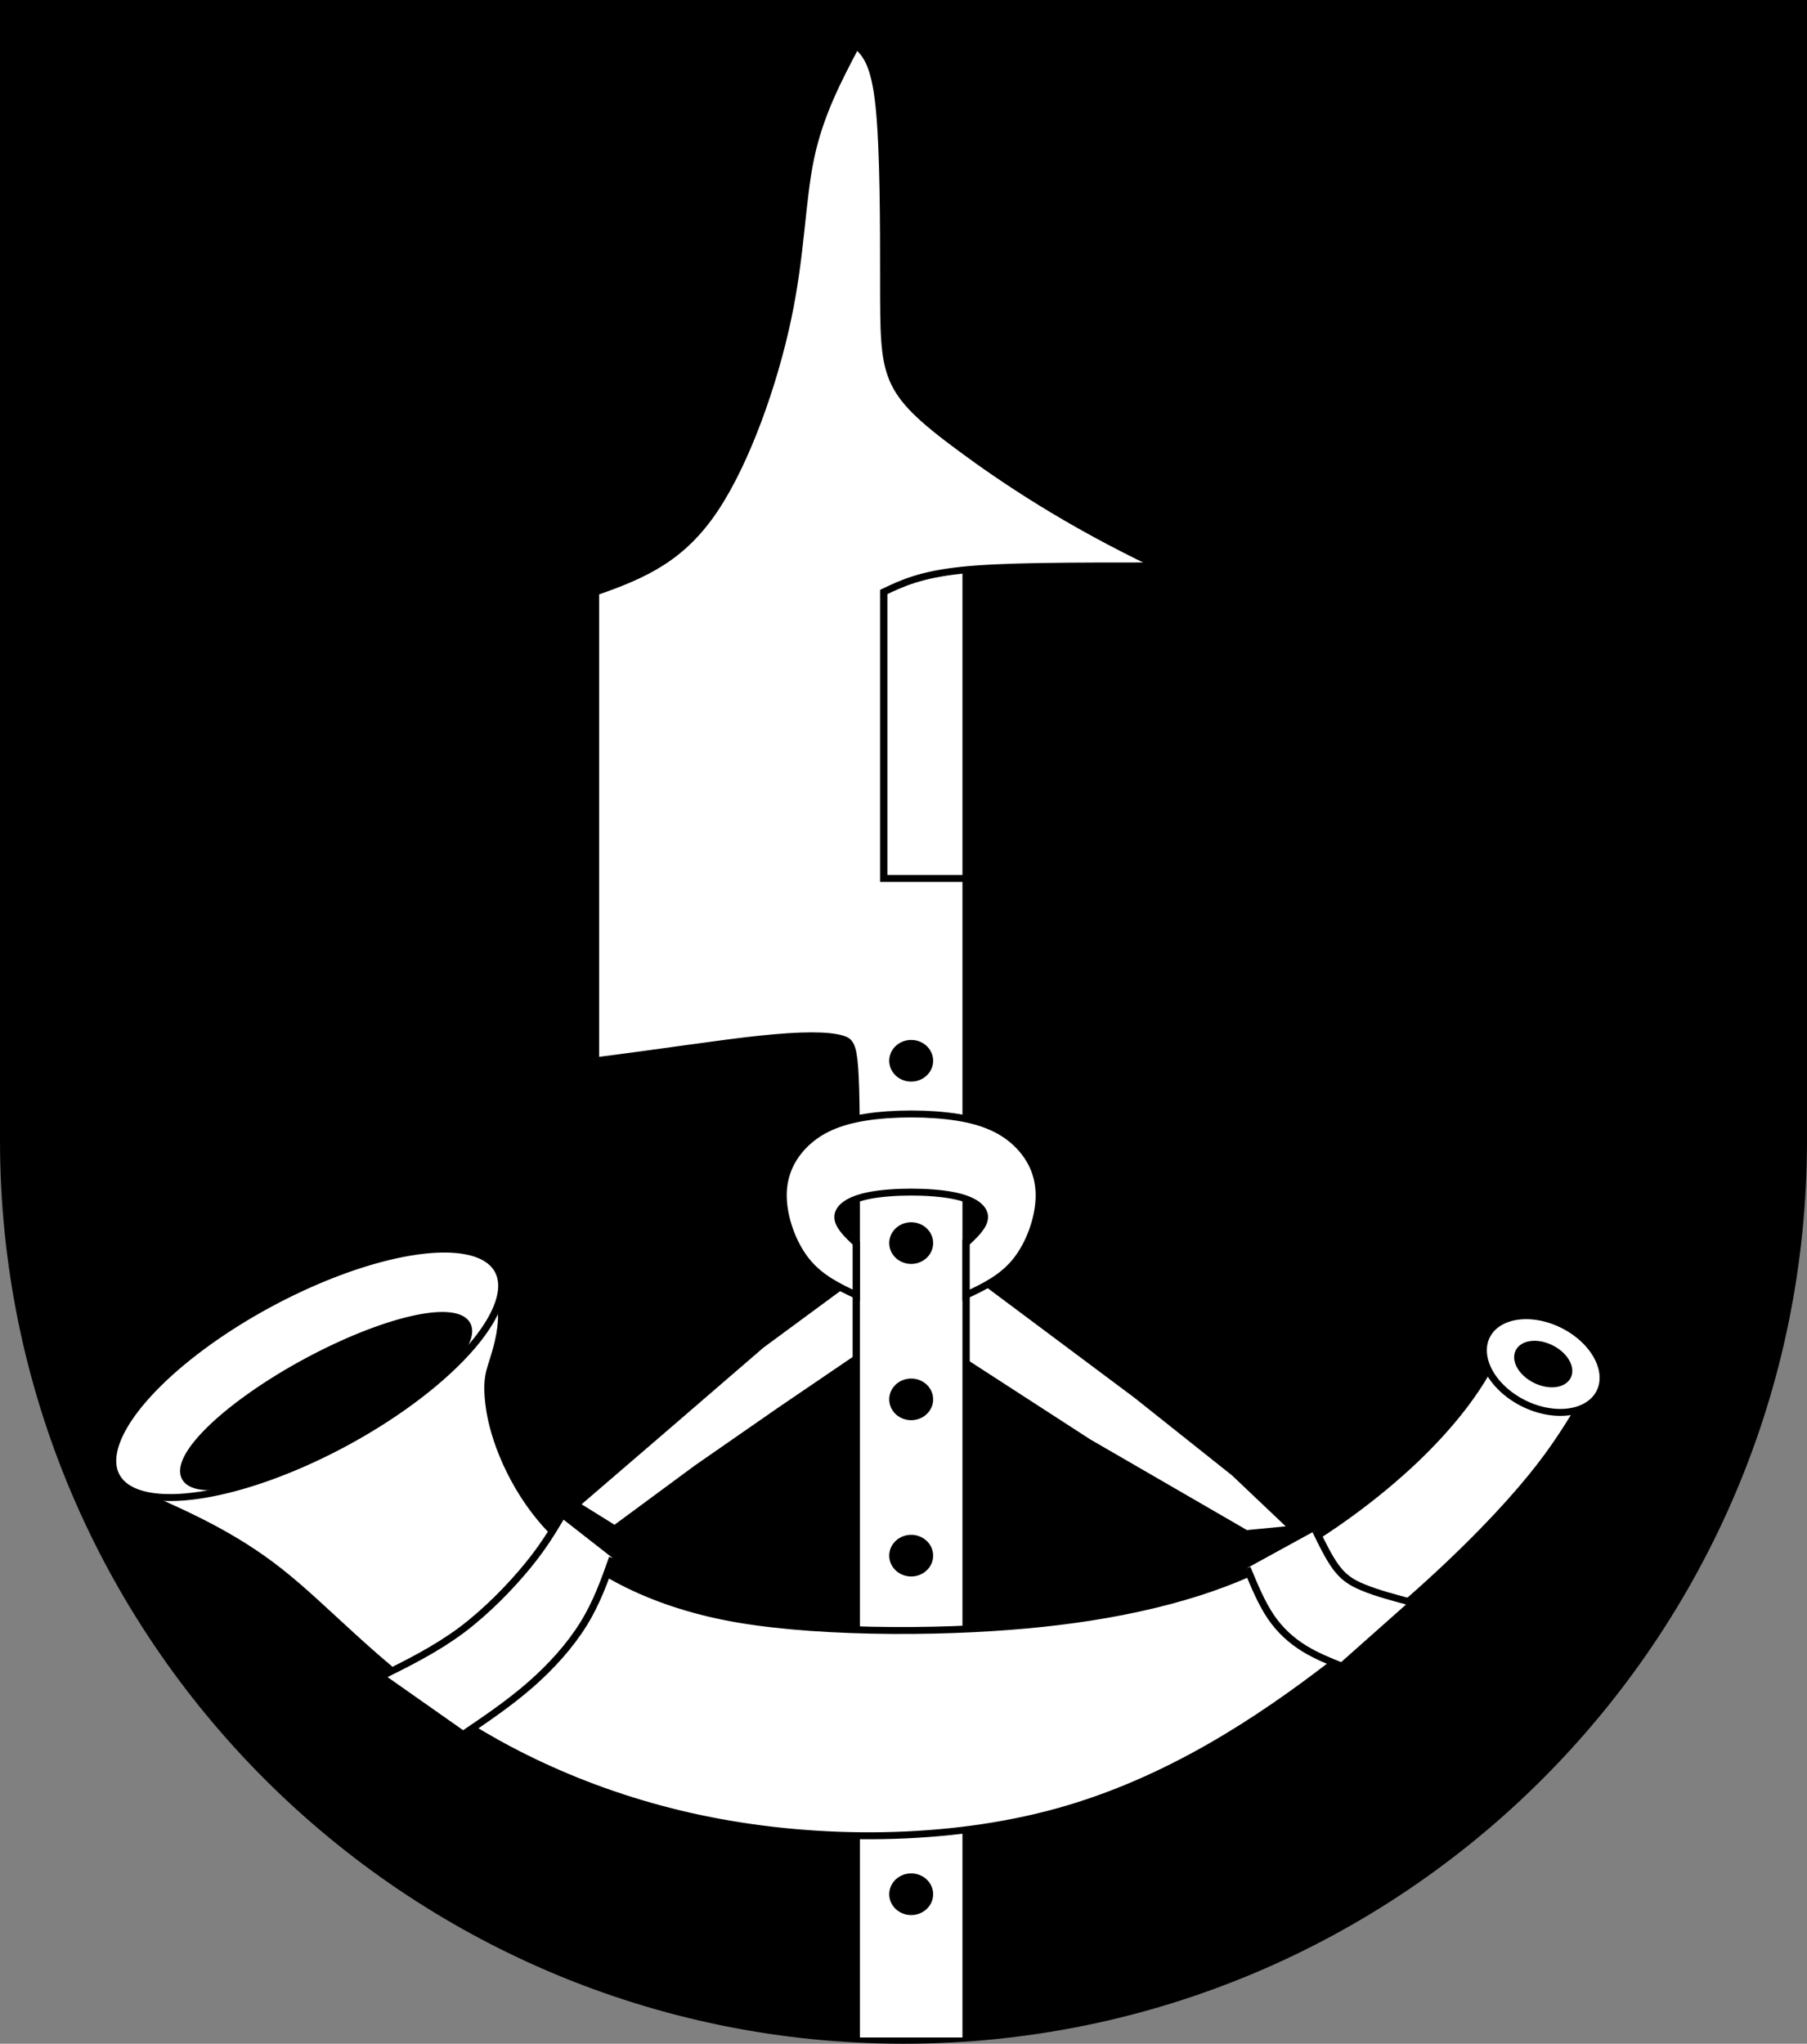 <?xml version="1.0" encoding="UTF-8" standalone="no"?>
<!-- Created with Inkscape (http://www.inkscape.org/) -->

<svg
   xmlns:dc="http://purl.org/dc/elements/1.1/"
   xmlns:cc="http://creativecommons.org/ns#"
   xmlns:rdf="http://www.w3.org/1999/02/22-rdf-syntax-ns#"
   xmlns:svg="http://www.w3.org/2000/svg"
   xmlns="http://www.w3.org/2000/svg"
   xmlns:xlink="http://www.w3.org/1999/xlink"
   xmlns:sodipodi="http://sodipodi.sourceforge.net/DTD/sodipodi-0.dtd"
   xmlns:inkscape="http://www.inkscape.org/namespaces/inkscape"
   width="763"
   height="863"
   id="svg2"
   version="1.1"
   inkscape:version="0.47 r22583"
   sodipodi:docname="Wappen Familie Prestelberg.svg">
  <rect width="100%" height="100%" fill="#808080" stroke="none"/>
  <defs
     id="defs4">
    <inkscape:perspective
       sodipodi:type="inkscape:persp3d"
       inkscape:vp_x="0 : 526.18109 : 1"
       inkscape:vp_y="0 : 1000 : 0"
       inkscape:vp_z="744.09448 : 526.18109 : 1"
       inkscape:persp3d-origin="372.04724 : 350.78739 : 1"
       id="perspective10" />
    <inkscape:perspective
       id="perspective2828"
       inkscape:persp3d-origin="0.5 : 0.33333333 : 1"
       inkscape:vp_z="1 : 0.5 : 1"
       inkscape:vp_y="0 : 1000 : 0"
       inkscape:vp_x="0 : 0.5 : 1"
       sodipodi:type="inkscape:persp3d" />
    <inkscape:perspective
       id="perspective2828-7"
       inkscape:persp3d-origin="0.5 : 0.33333333 : 1"
       inkscape:vp_z="1 : 0.5 : 1"
       inkscape:vp_y="0 : 1000 : 0"
       inkscape:vp_x="0 : 0.5 : 1"
       sodipodi:type="inkscape:persp3d" />
    <inkscape:perspective
       id="perspective3640"
       inkscape:persp3d-origin="0.5 : 0.33333333 : 1"
       inkscape:vp_z="1 : 0.5 : 1"
       inkscape:vp_y="0 : 1000 : 0"
       inkscape:vp_x="0 : 0.5 : 1"
       sodipodi:type="inkscape:persp3d" />
    <inkscape:perspective
       id="perspective3670"
       inkscape:persp3d-origin="0.5 : 0.33333333 : 1"
       inkscape:vp_z="1 : 0.5 : 1"
       inkscape:vp_y="0 : 1000 : 0"
       inkscape:vp_x="0 : 0.5 : 1"
       sodipodi:type="inkscape:persp3d" />
    <inkscape:perspective
       id="perspective3693"
       inkscape:persp3d-origin="0.5 : 0.33333333 : 1"
       inkscape:vp_z="1 : 0.5 : 1"
       inkscape:vp_y="0 : 1000 : 0"
       inkscape:vp_x="0 : 0.5 : 1"
       sodipodi:type="inkscape:persp3d" />
    <inkscape:perspective
       id="perspective3720"
       inkscape:persp3d-origin="0.5 : 0.33333333 : 1"
       inkscape:vp_z="1 : 0.5 : 1"
       inkscape:vp_y="0 : 1000 : 0"
       inkscape:vp_x="0 : 0.5 : 1"
       sodipodi:type="inkscape:persp3d" />
    <inkscape:perspective
       id="perspective3747"
       inkscape:persp3d-origin="0.5 : 0.33333333 : 1"
       inkscape:vp_z="1 : 0.5 : 1"
       inkscape:vp_y="0 : 1000 : 0"
       inkscape:vp_x="0 : 0.5 : 1"
       sodipodi:type="inkscape:persp3d" />
    <inkscape:perspective
       id="perspective3763"
       inkscape:persp3d-origin="0.5 : 0.33333333 : 1"
       inkscape:vp_z="1 : 0.5 : 1"
       inkscape:vp_y="0 : 1000 : 0"
       inkscape:vp_x="0 : 0.5 : 1"
       sodipodi:type="inkscape:persp3d" />
    <inkscape:perspective
       id="perspective3792"
       inkscape:persp3d-origin="0.5 : 0.33333333 : 1"
       inkscape:vp_z="1 : 0.5 : 1"
       inkscape:vp_y="0 : 1000 : 0"
       inkscape:vp_x="0 : 0.5 : 1"
       sodipodi:type="inkscape:persp3d" />
    <inkscape:perspective
       id="perspective3814"
       inkscape:persp3d-origin="0.5 : 0.33333333 : 1"
       inkscape:vp_z="1 : 0.5 : 1"
       inkscape:vp_y="0 : 1000 : 0"
       inkscape:vp_x="0 : 0.5 : 1"
       sodipodi:type="inkscape:persp3d" />
    <inkscape:perspective
       id="perspective3841"
       inkscape:persp3d-origin="0.5 : 0.33333333 : 1"
       inkscape:vp_z="1 : 0.5 : 1"
       inkscape:vp_y="0 : 1000 : 0"
       inkscape:vp_x="0 : 0.5 : 1"
       sodipodi:type="inkscape:persp3d" />
    <inkscape:perspective
       id="perspective3841-5"
       inkscape:persp3d-origin="0.5 : 0.33333333 : 1"
       inkscape:vp_z="1 : 0.5 : 1"
       inkscape:vp_y="0 : 1000 : 0"
       inkscape:vp_x="0 : 0.5 : 1"
       sodipodi:type="inkscape:persp3d" />
    <inkscape:perspective
       id="perspective3872"
       inkscape:persp3d-origin="0.5 : 0.33333333 : 1"
       inkscape:vp_z="1 : 0.5 : 1"
       inkscape:vp_y="0 : 1000 : 0"
       inkscape:vp_x="0 : 0.5 : 1"
       sodipodi:type="inkscape:persp3d" />
    <inkscape:perspective
       id="perspective3898"
       inkscape:persp3d-origin="0.5 : 0.33333333 : 1"
       inkscape:vp_z="1 : 0.5 : 1"
       inkscape:vp_y="0 : 1000 : 0"
       inkscape:vp_x="0 : 0.5 : 1"
       sodipodi:type="inkscape:persp3d" />
    <inkscape:perspective
       id="perspective3920"
       inkscape:persp3d-origin="0.5 : 0.33333333 : 1"
       inkscape:vp_z="1 : 0.5 : 1"
       inkscape:vp_y="0 : 1000 : 0"
       inkscape:vp_x="0 : 0.5 : 1"
       sodipodi:type="inkscape:persp3d" />
    <inkscape:perspective
       id="perspective2860"
       inkscape:persp3d-origin="0.5 : 0.33333333 : 1"
       inkscape:vp_z="1 : 0.5 : 1"
       inkscape:vp_y="0 : 1000 : 0"
       inkscape:vp_x="0 : 0.5 : 1"
       sodipodi:type="inkscape:persp3d" />
    <inkscape:perspective
       id="perspective3672"
       inkscape:persp3d-origin="0.5 : 0.33333333 : 1"
       inkscape:vp_z="1 : 0.5 : 1"
       inkscape:vp_y="0 : 1000 : 0"
       inkscape:vp_x="0 : 0.5 : 1"
       sodipodi:type="inkscape:persp3d" />
    <inkscape:perspective
       id="perspective3695"
       inkscape:persp3d-origin="0.5 : 0.33333333 : 1"
       inkscape:vp_z="1 : 0.5 : 1"
       inkscape:vp_y="0 : 1000 : 0"
       inkscape:vp_x="0 : 0.5 : 1"
       sodipodi:type="inkscape:persp3d" />
    <inkscape:perspective
       id="perspective3261"
       inkscape:persp3d-origin="0.5 : 0.33333333 : 1"
       inkscape:vp_z="1 : 0.5 : 1"
       inkscape:vp_y="0 : 1000 : 0"
       inkscape:vp_x="0 : 0.5 : 1"
       sodipodi:type="inkscape:persp3d" />
    <inkscape:perspective
       id="perspective2828-1"
       inkscape:persp3d-origin="0.5 : 0.33333333 : 1"
       inkscape:vp_z="1 : 0.5 : 1"
       inkscape:vp_y="0 : 1000 : 0"
       inkscape:vp_x="0 : 0.5 : 1"
       sodipodi:type="inkscape:persp3d" />
    <inkscape:perspective
       id="perspective3652"
       inkscape:persp3d-origin="0.5 : 0.33333333 : 1"
       inkscape:vp_z="1 : 0.5 : 1"
       inkscape:vp_y="0 : 1000 : 0"
       inkscape:vp_x="0 : 0.5 : 1"
       sodipodi:type="inkscape:persp3d" />
    <inkscape:perspective
       id="perspective3652-2"
       inkscape:persp3d-origin="0.5 : 0.33333333 : 1"
       inkscape:vp_z="1 : 0.5 : 1"
       inkscape:vp_y="0 : 1000 : 0"
       inkscape:vp_x="0 : 0.5 : 1"
       sodipodi:type="inkscape:persp3d" />
    <inkscape:perspective
       id="perspective3652-5"
       inkscape:persp3d-origin="0.5 : 0.33333333 : 1"
       inkscape:vp_z="1 : 0.5 : 1"
       inkscape:vp_y="0 : 1000 : 0"
       inkscape:vp_x="0 : 0.5 : 1"
       sodipodi:type="inkscape:persp3d" />
    <inkscape:perspective
       id="perspective3727"
       inkscape:persp3d-origin="0.5 : 0.33333333 : 1"
       inkscape:vp_z="1 : 0.5 : 1"
       inkscape:vp_y="0 : 1000 : 0"
       inkscape:vp_x="0 : 0.5 : 1"
       sodipodi:type="inkscape:persp3d" />
    <inkscape:perspective
       id="perspective3843"
       inkscape:persp3d-origin="0.5 : 0.33333333 : 1"
       inkscape:vp_z="1 : 0.5 : 1"
       inkscape:vp_y="0 : 1000 : 0"
       inkscape:vp_x="0 : 0.5 : 1"
       sodipodi:type="inkscape:persp3d" />
    <inkscape:perspective
       id="perspective3970"
       inkscape:persp3d-origin="0.5 : 0.33333333 : 1"
       inkscape:vp_z="1 : 0.5 : 1"
       inkscape:vp_y="0 : 1000 : 0"
       inkscape:vp_x="0 : 0.5 : 1"
       sodipodi:type="inkscape:persp3d" />
    <inkscape:perspective
       id="perspective4007"
       inkscape:persp3d-origin="0.5 : 0.33333333 : 1"
       inkscape:vp_z="1 : 0.5 : 1"
       inkscape:vp_y="0 : 1000 : 0"
       inkscape:vp_x="0 : 0.5 : 1"
       sodipodi:type="inkscape:persp3d" />
    <inkscape:perspective
       id="perspective4062"
       inkscape:persp3d-origin="0.5 : 0.33333333 : 1"
       inkscape:vp_z="1 : 0.5 : 1"
       inkscape:vp_y="0 : 1000 : 0"
       inkscape:vp_x="0 : 0.5 : 1"
       sodipodi:type="inkscape:persp3d" />
    <inkscape:perspective
       id="perspective4153"
       inkscape:persp3d-origin="0.5 : 0.33333333 : 1"
       inkscape:vp_z="1 : 0.5 : 1"
       inkscape:vp_y="0 : 1000 : 0"
       inkscape:vp_x="0 : 0.5 : 1"
       sodipodi:type="inkscape:persp3d" />
    <inkscape:perspective
       id="perspective4316"
       inkscape:persp3d-origin="0.5 : 0.33333333 : 1"
       inkscape:vp_z="1 : 0.5 : 1"
       inkscape:vp_y="0 : 1000 : 0"
       inkscape:vp_x="0 : 0.5 : 1"
       sodipodi:type="inkscape:persp3d" />
    <inkscape:perspective
       id="perspective4316-9"
       inkscape:persp3d-origin="0.5 : 0.33333333 : 1"
       inkscape:vp_z="1 : 0.5 : 1"
       inkscape:vp_y="0 : 1000 : 0"
       inkscape:vp_x="0 : 0.5 : 1"
       sodipodi:type="inkscape:persp3d" />
    <inkscape:perspective
       id="perspective2898"
       inkscape:persp3d-origin="0.5 : 0.33333333 : 1"
       inkscape:vp_z="1 : 0.5 : 1"
       inkscape:vp_y="0 : 1000 : 0"
       inkscape:vp_x="0 : 0.5 : 1"
       sodipodi:type="inkscape:persp3d" />
    <inkscape:perspective
       id="perspective3337"
       inkscape:persp3d-origin="0.5 : 0.33333333 : 1"
       inkscape:vp_z="1 : 0.5 : 1"
       inkscape:vp_y="0 : 1000 : 0"
       inkscape:vp_x="0 : 0.5 : 1"
       sodipodi:type="inkscape:persp3d" />
    <inkscape:perspective
       id="perspective3373"
       inkscape:persp3d-origin="0.5 : 0.33333333 : 1"
       inkscape:vp_z="1 : 0.5 : 1"
       inkscape:vp_y="0 : 1000 : 0"
       inkscape:vp_x="0 : 0.5 : 1"
       sodipodi:type="inkscape:persp3d" />
    <inkscape:perspective
       id="perspective2996"
       inkscape:persp3d-origin="0.5 : 0.33333333 : 1"
       inkscape:vp_z="1 : 0.5 : 1"
       inkscape:vp_y="0 : 1000 : 0"
       inkscape:vp_x="0 : 0.5 : 1"
       sodipodi:type="inkscape:persp3d" />
    <inkscape:perspective
       id="perspective3149"
       inkscape:persp3d-origin="0.5 : 0.33333333 : 1"
       inkscape:vp_z="1 : 0.5 : 1"
       inkscape:vp_y="0 : 1000 : 0"
       inkscape:vp_x="0 : 0.5 : 1"
       sodipodi:type="inkscape:persp3d" />
    <inkscape:perspective
       id="perspective3758"
       inkscape:persp3d-origin="0.5 : 0.33333333 : 1"
       inkscape:vp_z="1 : 0.5 : 1"
       inkscape:vp_y="0 : 1000 : 0"
       inkscape:vp_x="0 : 0.5 : 1"
       sodipodi:type="inkscape:persp3d" />
    <inkscape:perspective
       id="perspective3742"
       inkscape:persp3d-origin="0.5 : 0.33333333 : 1"
       inkscape:vp_z="1 : 0.5 : 1"
       inkscape:vp_y="0 : 1000 : 0"
       inkscape:vp_x="0 : 0.5 : 1"
       sodipodi:type="inkscape:persp3d" />
    <inkscape:perspective
       id="perspective3773"
       inkscape:persp3d-origin="0.5 : 0.33333333 : 1"
       inkscape:vp_z="1 : 0.5 : 1"
       inkscape:vp_y="0 : 1000 : 0"
       inkscape:vp_x="0 : 0.5 : 1"
       sodipodi:type="inkscape:persp3d" />
    <inkscape:perspective
       id="perspective3884"
       inkscape:persp3d-origin="0.5 : 0.33333333 : 1"
       inkscape:vp_z="1 : 0.5 : 1"
       inkscape:vp_y="0 : 1000 : 0"
       inkscape:vp_x="0 : 0.5 : 1"
       sodipodi:type="inkscape:persp3d" />
    <inkscape:perspective
       id="perspective3020"
       inkscape:persp3d-origin="0.5 : 0.33333333 : 1"
       inkscape:vp_z="1 : 0.5 : 1"
       inkscape:vp_y="0 : 1000 : 0"
       inkscape:vp_x="0 : 0.5 : 1"
       sodipodi:type="inkscape:persp3d" />
    <inkscape:perspective
       sodipodi:type="inkscape:persp3d"
       inkscape:vp_x="0 : 526.18109 : 1"
       inkscape:vp_y="0 : 1000 : 0"
       inkscape:vp_z="744.09448 : 526.18109 : 1"
       inkscape:persp3d-origin="372.04724 : 350.78739 : 1"
       id="perspective10-4" />
    <inkscape:perspective
       id="perspective2447"
       inkscape:persp3d-origin="372.04724 : 350.78739 : 1"
       inkscape:vp_z="744.09448 : 526.18109 : 1"
       inkscape:vp_y="0 : 1000 : 0"
       inkscape:vp_x="0 : 526.18109 : 1"
       sodipodi:type="inkscape:persp3d" />
    <inkscape:perspective
       id="perspective2499"
       inkscape:persp3d-origin="372.04724 : 350.78739 : 1"
       inkscape:vp_z="744.09448 : 526.18109 : 1"
       inkscape:vp_y="0 : 1000 : 0"
       inkscape:vp_x="0 : 526.18109 : 1"
       sodipodi:type="inkscape:persp3d" />
    <inkscape:perspective
       id="perspective2567"
       inkscape:persp3d-origin="372.04724 : 350.78739 : 1"
       inkscape:vp_z="744.09448 : 526.18109 : 1"
       inkscape:vp_y="0 : 1000 : 0"
       inkscape:vp_x="0 : 526.18109 : 1"
       sodipodi:type="inkscape:persp3d" />
    <inkscape:perspective
       id="perspective2585"
       inkscape:persp3d-origin="372.04724 : 350.78739 : 1"
       inkscape:vp_z="744.09448 : 526.18109 : 1"
       inkscape:vp_y="0 : 1000 : 0"
       inkscape:vp_x="0 : 526.18109 : 1"
       sodipodi:type="inkscape:persp3d" />
    <inkscape:perspective
       sodipodi:type="inkscape:persp3d"
       inkscape:vp_x="0 : 330 : 1"
       inkscape:vp_y="0 : 1000 : 0"
       inkscape:vp_z="600 : 330 : 1"
       inkscape:persp3d-origin="300 : 220 : 1"
       id="perspective59" />
    <linearGradient
       id="linearGradient4839">
      <stop
         style="stop-color:white;stop-opacity:0.314;"
         offset="0"
         id="stop4841" />
      <stop
         id="stop4843"
         offset="0.19"
         style="stop-color:white;stop-opacity:0.251;" />
      <stop
         style="stop-color:#6b6b6b;stop-opacity:0.125;"
         offset="0.6"
         id="stop4845" />
      <stop
         style="stop-color:black;stop-opacity:0.125;"
         offset="1"
         id="stop4847" />
    </linearGradient>
    <linearGradient
       id="linearGradient4849">
      <stop
         id="stop4851"
         offset="0"
         style="stop-color:white;stop-opacity:1;" />
      <stop
         style="stop-color:white;stop-opacity:1;"
         offset="0.229"
         id="stop4853" />
      <stop
         id="stop4855"
         offset="1"
         style="stop-color:black;stop-opacity:1;" />
    </linearGradient>
    <linearGradient
       id="linearGradient4857">
      <stop
         id="stop4859"
         offset="0"
         style="stop-color:#fd0000;stop-opacity:1;" />
      <stop
         style="stop-color:#e77275;stop-opacity:0.659;"
         offset="0.5"
         id="stop4861" />
      <stop
         style="stop-color:black;stop-opacity:0.323;"
         offset="1"
         id="stop4863" />
    </linearGradient>
    <radialGradient
       inkscape:collect="always"
       xlink:href="#linearGradient2955"
       id="radialGradient4865"
       cx="225.524"
       cy="218.901"
       fx="225.524"
       fy="218.901"
       r="300"
       gradientTransform="matrix(-4.167939e-4,2.183,-1.884,-3.599562e-4,615.597,-289.121)"
       gradientUnits="userSpaceOnUse" />
    <polygon
       id="polygon4867"
       transform="scale(53,53)"
       points="0,-1 0.588,0.809 -0.951,-0.309 0.951,-0.309 -0.588,0.809 0,-1 " />
    <clipPath
       id="clipPath4869">
      <path
         d="M 0,-200 L 0,600 L 300,600 L 300,-200 L 0,-200 z "
         id="path4871" />
    </clipPath>
    <radialGradient
       inkscape:collect="always"
       xlink:href="#linearGradient2955"
       id="radialGradient4873"
       gradientUnits="userSpaceOnUse"
       gradientTransform="matrix(-4.167939e-4,2.183,-1.884,-3.599562e-4,615.597,-289.121)"
       cx="225.524"
       cy="218.901"
       fx="225.524"
       fy="218.901"
       r="300" />
    <radialGradient
       inkscape:collect="always"
       xlink:href="#linearGradient2955"
       id="radialGradient4875"
       gradientUnits="userSpaceOnUse"
       gradientTransform="matrix(0,1.749,-1.593,-1.049767e-7,551.788,-191.29)"
       cx="225.524"
       cy="218.901"
       fx="225.524"
       fy="218.901"
       r="300" />
    <radialGradient
       inkscape:collect="always"
       xlink:href="#linearGradient2955"
       id="radialGradient4877"
       gradientUnits="userSpaceOnUse"
       gradientTransform="matrix(0,1.386,-1.323,-5.741131e-8,-158.082,-109.541)"
       cx="225.524"
       cy="218.901"
       fx="225.524"
       fy="218.901"
       r="300" />
    <radialGradient
       inkscape:collect="always"
       xlink:href="#linearGradient2893"
       id="radialGradient4879"
       gradientUnits="userSpaceOnUse"
       gradientTransform="matrix(1.353,0,0,1.349,-77.629,-85.747)"
       cx="221.445"
       cy="226.331"
       fx="221.445"
       fy="226.331"
       r="300" />
    <inkscape:perspective
       sodipodi:type="inkscape:persp3d"
       inkscape:vp_x="0 : 302.39001 : 1"
       inkscape:vp_y="0 : 1000 : 0"
       inkscape:vp_z="166.86885 : 302.39001 : 1"
       inkscape:persp3d-origin="83.434425 : 201.59334 : 1"
       id="perspective18" />
    <inkscape:perspective
       sodipodi:type="inkscape:persp3d"
       inkscape:vp_x="0 : 330 : 1"
       inkscape:vp_y="0 : 1000 : 0"
       inkscape:vp_z="600 : 330 : 1"
       inkscape:persp3d-origin="300 : 220 : 1"
       id="perspective33" />
    <linearGradient
       id="linearGradient3993">
      <stop
         style="stop-color:white;stop-opacity:0.314"
         offset="0"
         id="stop3995" />
      <stop
         style="stop-color:white;stop-opacity:0.251"
         offset="0.19"
         id="stop3997" />
      <stop
         style="stop-color:#6b6b6b;stop-opacity:0.125"
         offset="0.6"
         id="stop3999" />
      <stop
         style="stop-color:black;stop-opacity:0.125"
         offset="1"
         id="stop4001" />
    </linearGradient>
    <linearGradient
       id="linearGradient4003">
      <stop
         style="stop-color:white;stop-opacity:1"
         offset="0"
         id="stop4005" />
      <stop
         style="stop-color:white;stop-opacity:1"
         offset="0.229"
         id="stop4007" />
      <stop
         style="stop-color:black;stop-opacity:1"
         offset="1"
         id="stop4009" />
    </linearGradient>
    <linearGradient
       id="linearGradient4011">
      <stop
         style="stop-color:#fd0000;stop-opacity:1"
         offset="0"
         id="stop4013" />
      <stop
         style="stop-color:#e77275;stop-opacity:0.659"
         offset="0.5"
         id="stop4015" />
      <stop
         style="stop-color:black;stop-opacity:0.323"
         offset="1"
         id="stop4017" />
    </linearGradient>
    <radialGradient
       cx="225.524"
       cy="218.901"
       r="300"
       fx="225.524"
       fy="218.901"
       id="radialGradient4019"
       xlink:href="#linearGradient2955"
       gradientUnits="userSpaceOnUse"
       gradientTransform="matrix(-4.167939e-4,2.183,-1.884,-3.599562e-4,615.597,-289.121)" />
    <polygon
       points="0,-1 0.588,0.809 -0.951,-0.309 0.951,-0.309 -0.588,0.809 0,-1 "
       transform="scale(53,53)"
       id="polygon4021" />
    <clipPath
       id="clipPath4023">
      <path
         d="M 0,-200 L 0,600 L 300,600 L 300,-200 L 0,-200 z "
         id="path4025" />
    </clipPath>
    <radialGradient
       cx="225.524"
       cy="218.901"
       r="300"
       fx="225.524"
       fy="218.901"
       id="radialGradient4027"
       xlink:href="#linearGradient2955"
       gradientUnits="userSpaceOnUse"
       gradientTransform="matrix(-4.167939e-4,2.183,-1.884,-3.599562e-4,615.597,-289.121)" />
    <radialGradient
       cx="225.524"
       cy="218.901"
       r="300"
       fx="225.524"
       fy="218.901"
       id="radialGradient4029"
       xlink:href="#linearGradient2955"
       gradientUnits="userSpaceOnUse"
       gradientTransform="matrix(0,1.749,-1.593,-1.049767e-7,551.788,-191.29)" />
    <radialGradient
       cx="225.524"
       cy="218.901"
       r="300"
       fx="225.524"
       fy="218.901"
       id="radialGradient4031"
       xlink:href="#linearGradient2955"
       gradientUnits="userSpaceOnUse"
       gradientTransform="matrix(0,1.386,-1.323,-5.741131e-8,-158.082,-109.541)" />
    <radialGradient
       cx="221.445"
       cy="226.331"
       r="300"
       fx="221.445"
       fy="226.331"
       id="radialGradient4033"
       xlink:href="#linearGradient2893"
       gradientUnits="userSpaceOnUse"
       gradientTransform="matrix(1.353,0,0,1.349,-77.629,-85.747)" />
    <inkscape:perspective
       sodipodi:type="inkscape:persp3d"
       inkscape:vp_x="0 : 330 : 1"
       inkscape:vp_y="0 : 1000 : 0"
       inkscape:vp_z="600 : 330 : 1"
       inkscape:persp3d-origin="300 : 220 : 1"
       id="perspective272" />
    <linearGradient
       id="linearGradient3862">
      <stop
         id="stop3864"
         style="stop-color:#ffffff;stop-opacity:0.314"
         offset="0" />
      <stop
         id="stop3866"
         style="stop-color:#ffffff;stop-opacity:0.251"
         offset="0.19" />
      <stop
         id="stop3868"
         style="stop-color:#6b6b6b;stop-opacity:0.125"
         offset="0.6" />
      <stop
         id="stop3870"
         style="stop-color:#000000;stop-opacity:0.125"
         offset="1" />
    </linearGradient>
    <radialGradient
       cx="203.198"
       cy="218.01"
       r="300"
       fx="203.198"
       fy="218.01"
       id="radialGradient2883"
       xlink:href="#linearGradient2893"
       gradientUnits="userSpaceOnUse"
       gradientTransform="matrix(1.36,0,0,1.355,-79.528,-87.645)" />
    <linearGradient
       id="linearGradient3873">
      <stop
         id="stop2965"
         style="stop-color:#ffffff;stop-opacity:0"
         offset="0" />
      <stop
         id="stop3876"
         style="stop-color:#000000;stop-opacity:0.646"
         offset="1" />
    </linearGradient>
    <radialGradient
       cx="225.524"
       cy="218.901"
       r="300"
       fx="225.524"
       fy="218.901"
       id="radialGradient3878"
       xlink:href="#linearGradient2955"
       gradientUnits="userSpaceOnUse"
       gradientTransform="matrix(-4.167939e-4,2.183,-1.884,-3.599562e-4,615.597,-289.121)" />
    <polygon
       points="0,-1 0.588,0.809 -0.951,-0.309 0.951,-0.309 -0.588,0.809 0,-1 "
       transform="scale(53,53)"
       id="polygon3880" />
    <clipPath
       id="clipPath3882">
      <path
         d="M 0,-200 L 0,600 L 300,600 L 300,-200 L 0,-200 z"
         id="path3884" />
    </clipPath>
    <radialGradient
       cx="225.524"
       cy="218.901"
       r="300"
       fx="225.524"
       fy="218.901"
       id="radialGradient3886"
       xlink:href="#linearGradient2955"
       gradientUnits="userSpaceOnUse"
       gradientTransform="matrix(-4.167939e-4,2.183,-1.884,-3.599562e-4,1395.597,-309.121)" />
    <radialGradient
       cx="-483.508"
       cy="153.928"
       r="300"
       fx="-483.508"
       fy="153.928"
       id="radialGradient2928"
       xlink:href="#linearGradient2955"
       gradientUnits="userSpaceOnUse"
       gradientTransform="matrix(0,2.342,-2.291,0,562.913,1323.77)" />
    <radialGradient
       cx="285.186"
       cy="200.448"
       r="300"
       fx="285.186"
       fy="200.448"
       id="radialGradient11919"
       xlink:href="#linearGradient2893"
       gradientUnits="userSpaceOnUse"
       gradientTransform="matrix(1.551,0,0,1.35,-227.894,-51.264)" />
    <inkscape:perspective
       sodipodi:type="inkscape:persp3d"
       inkscape:vp_x="0 : 330 : 1"
       inkscape:vp_y="0 : 1000 : 0"
       inkscape:vp_z="600 : 330 : 1"
       inkscape:persp3d-origin="300 : 220 : 1"
       id="perspective51" />
    <linearGradient
       id="linearGradient3726">
      <stop
         style="stop-color:white;stop-opacity:0.314;"
         offset="0"
         id="stop3728" />
      <stop
         id="stop3730"
         offset="0.19"
         style="stop-color:white;stop-opacity:0.251;" />
      <stop
         style="stop-color:#6b6b6b;stop-opacity:0.125;"
         offset="0.6"
         id="stop3732" />
      <stop
         style="stop-color:black;stop-opacity:0.125;"
         offset="1"
         id="stop3734" />
    </linearGradient>
    <linearGradient
       id="linearGradient3736">
      <stop
         id="stop3738"
         offset="0"
         style="stop-color:white;stop-opacity:1;" />
      <stop
         style="stop-color:white;stop-opacity:1;"
         offset="0.229"
         id="stop3740" />
      <stop
         id="stop3742"
         offset="1"
         style="stop-color:black;stop-opacity:1;" />
    </linearGradient>
    <linearGradient
       id="linearGradient3744">
      <stop
         id="stop3746"
         offset="0"
         style="stop-color:#fd0000;stop-opacity:1;" />
      <stop
         style="stop-color:#e77275;stop-opacity:0.659;"
         offset="0.5"
         id="stop3748" />
      <stop
         style="stop-color:black;stop-opacity:0.323;"
         offset="1"
         id="stop3750" />
    </linearGradient>
    <radialGradient
       inkscape:collect="always"
       xlink:href="#linearGradient2955"
       id="radialGradient3752"
       cx="225.524"
       cy="218.901"
       fx="225.524"
       fy="218.901"
       r="300"
       gradientTransform="matrix(-4.167939e-4,2.183,-1.884,-3.599562e-4,615.597,-289.121)"
       gradientUnits="userSpaceOnUse" />
    <polygon
       id="polygon3754"
       transform="scale(53,53)"
       points="0,-1 0.588,0.809 -0.951,-0.309 0.951,-0.309 -0.588,0.809 0,-1 " />
    <clipPath
       id="clipPath3756">
      <path
         d="M 0,-200 L 0,600 L 300,600 L 300,-200 L 0,-200 z "
         id="path3758" />
    </clipPath>
    <radialGradient
       inkscape:collect="always"
       xlink:href="#linearGradient2955"
       id="radialGradient3760"
       gradientUnits="userSpaceOnUse"
       gradientTransform="matrix(-4.167939e-4,2.183,-1.884,-3.599562e-4,615.597,-289.121)"
       cx="225.524"
       cy="218.901"
       fx="225.524"
       fy="218.901"
       r="300" />
    <radialGradient
       inkscape:collect="always"
       xlink:href="#linearGradient2955"
       id="radialGradient3762"
       gradientUnits="userSpaceOnUse"
       gradientTransform="matrix(0,1.749,-1.593,-1.049767e-7,551.788,-191.29)"
       cx="225.524"
       cy="218.901"
       fx="225.524"
       fy="218.901"
       r="300" />
    <radialGradient
       inkscape:collect="always"
       xlink:href="#linearGradient2955"
       id="radialGradient3764"
       gradientUnits="userSpaceOnUse"
       gradientTransform="matrix(0,1.386,-1.323,-5.741131e-8,-158.082,-109.541)"
       cx="225.524"
       cy="218.901"
       fx="225.524"
       fy="218.901"
       r="300" />
    <radialGradient
       r="300"
       fy="218.901"
       fx="225.524"
       cy="218.901"
       cx="225.524"
       gradientTransform="matrix(0,1.386,-1.323,-5.741131e-8,-158.082,-109.541)"
       gradientUnits="userSpaceOnUse"
       id="radialGradient2871"
       xlink:href="#linearGradient2955"
       inkscape:collect="always" />
    <radialGradient
       r="300"
       fy="218.901"
       fx="225.524"
       cy="218.901"
       cx="225.524"
       gradientTransform="matrix(0,1.749,-1.593,-1.049767e-7,551.788,-191.29)"
       gradientUnits="userSpaceOnUse"
       id="radialGradient2865"
       xlink:href="#linearGradient2955"
       inkscape:collect="always" />
    <radialGradient
       r="300"
       fy="218.901"
       fx="225.524"
       cy="218.901"
       cx="225.524"
       gradientTransform="matrix(-4.167939e-4,2.183,-1.884,-3.599562e-4,615.597,-289.121)"
       gradientUnits="userSpaceOnUse"
       id="radialGradient1911"
       xlink:href="#linearGradient2955"
       inkscape:collect="always" />
    <clipPath
       id="clip">
      <path
         id="path10"
         d="M 0,-200 L 0,600 L 300,600 L 300,-200 L 0,-200 z " />
    </clipPath>
    <polygon
       points="0,-1 0.588,0.809 -0.951,-0.309 0.951,-0.309 -0.588,0.809 0,-1 "
       transform="scale(53,53)"
       id="star" />
    <radialGradient
       gradientUnits="userSpaceOnUse"
       gradientTransform="matrix(-4.167939e-4,2.183,-1.884,-3.599562e-4,615.597,-289.121)"
       r="300"
       fy="218.901"
       fx="225.524"
       cy="218.901"
       cx="225.524"
       id="radialGradient2961"
       xlink:href="#linearGradient2955"
       inkscape:collect="always" />
    <linearGradient
       id="linearGradient2955">
      <stop
         style="stop-color:#fd0000;stop-opacity:1;"
         offset="0"
         id="stop2867" />
      <stop
         id="stop2873"
         offset="0.5"
         style="stop-color:#e77275;stop-opacity:0.659;" />
      <stop
         id="stop2959"
         offset="1"
         style="stop-color:black;stop-opacity:0.323;" />
    </linearGradient>
    <linearGradient
       id="linearGradient2885">
      <stop
         style="stop-color:white;stop-opacity:1;"
         offset="0"
         id="stop2887" />
      <stop
         id="stop2891"
         offset="0.229"
         style="stop-color:white;stop-opacity:1;" />
      <stop
         style="stop-color:black;stop-opacity:1;"
         offset="1"
         id="stop2889" />
    </linearGradient>
    <linearGradient
       id="linearGradient2893">
      <stop
         id="stop2895"
         offset="0"
         style="stop-color:white;stop-opacity:0.314;" />
      <stop
         style="stop-color:white;stop-opacity:0.251;"
         offset="0.19"
         id="stop2897" />
      <stop
         id="stop2901"
         offset="0.6"
         style="stop-color:#6b6b6b;stop-opacity:0.125;" />
      <stop
         id="stop2899"
         offset="1"
         style="stop-color:black;stop-opacity:0.125;" />
    </linearGradient>
    <inkscape:perspective
       id="perspective35"
       inkscape:persp3d-origin="300 : 220 : 1"
       inkscape:vp_z="600 : 330 : 1"
       inkscape:vp_y="0 : 1000 : 0"
       inkscape:vp_x="0 : 330 : 1"
       sodipodi:type="inkscape:persp3d" />
    <style
       id="style3044"
       type="text/css">
  .Rand1 { stroke: #202020; stroke-width:15; }
  .Rand2 { stroke: #202020; stroke-width:30; }
  .Rand3 { stroke: #202020; stroke-width:45; }
  .Rand6 { stroke: #202020; stroke-width:90; }
  .Rand12 { stroke: #202020; stroke-width:180; stroke-linecap:round; }
  .Silber8 { stroke: #ffffff; stroke-width:120; stroke-linecap:round; }
  .Schwarz { fill: #000000; }
  .Silber { fill: #ffffff; }
  </style>
    <clipPath
       id="clippath">
      <path
         id="path3042"
         d="M360,4140 A3240,3240 0.0 0 0 6840,4140 L6840,270 L360,270 L360,4140 Z" />
    </clipPath>
    <path
       d="M4777,5631 L4941,5519"
       id="bund-4" />
    <path
       d="M4855,5751 L5019,5639"
       id="bund-3" />
    <path
       d="M2763,5455 L2935,5605"
       id="bund-2" />
    <path
       d="M2672,5570 L2844,5720"
       id="bund-1" />
    <inkscape:perspective
       id="perspective3087"
       inkscape:persp3d-origin="219 : 160 : 1"
       inkscape:vp_z="438 : 240 : 1"
       inkscape:vp_y="0 : 1000 : 0"
       inkscape:vp_x="0 : 240 : 1"
       sodipodi:type="inkscape:persp3d" />
  </defs>
  <sodipodi:namedview
     id="base"
     pagecolor="#ffffff"
     bordercolor="#666666"
     borderopacity="1.0"
     inkscape:pageopacity="0.0"
     inkscape:pageshadow="2"
     inkscape:zoom="0.35"
     inkscape:cx="-516.70923"
     inkscape:cy="255.7143"
     inkscape:document-units="px"
     inkscape:current-layer="layer1"
     showgrid="true"
     inkscape:window-width="1920"
     inkscape:window-height="1138"
     inkscape:window-x="-8"
     inkscape:window-y="-8"
     inkscape:window-maximized="1"
     inkscape:snap-grids="true">
    <inkscape:grid
       type="xygrid"
       id="grid2816"
       empspacing="5"
       visible="true"
       enabled="true"
       snapvisiblegridlinesonly="true" />
  </sodipodi:namedview>
  <g
     inkscape:label="Ebene 1"
     inkscape:groupmode="layer"
     id="layer1"
     transform="translate(-1.644,-192.036)">
    <path
       style="fill:#000000;fill-opacity:1;stroke:#000000;stroke-width:3;stroke-miterlimit:4;stroke-opacity:1;stroke-dasharray:none"
       d="m 3.144,193.536 0,480 c 0,209.868 170.132,380 380,380 209.868,0 380,-170.132 380,-380 l 0,-480 -760,0 z"
       id="path2850" />
    <g
       sodipodi:insensitive="true"
       inkscape:label="fond"
       id="layer5"
       inkscape:groupmode="layer"
       transform="translate(-838.356,175.036)">
      <path
         id="path2857"
         style="fill:#ffffff;fill-opacity:1;fill-rule:evenodd;stroke:none;display:inline"
         d="M 301.5,660 C 301.5,660 603,546.825 603,259.201 603,-28.423 603,-1.318 603,-1.318 l -603,0 L 0,259.201 C 0,546.825 301.5,660 301.5,660 z"
         sodipodi:nodetypes="cccccc" />
    </g>
    <g
       inkscape:label="Ebene 1"
       id="g6933"
       transform="matrix(1.21,0,0,1.191,-1762.981,-248.35)" />
    <g
       id="layer4"
       inkscape:label="Meubles"
       transform="translate(-838.356,175.036)" />
    <g
       id="g3180"
       transform="matrix(1.932,0,0,1.833,989.862,242.137)"
       style="stroke:#000000;stroke-opacity:1;stroke-width:1.594;stroke-miterlimit:4;stroke-dasharray:none">
      <path
         style="fill:#ffffff;stroke:#000000;stroke-width:1.594;stroke-opacity:1;stroke-miterlimit:4;stroke-dasharray:none"
         id="stiel-1"
         class="Silber Rand3"
         d="m -324.356,187.036 24,0 0,-90 -24,0 0,90 z" />
      <path
         style="fill:#ffffff;stroke:#000000;stroke-width:1.594;stroke-opacity:1;stroke-miterlimit:4;stroke-dasharray:none"
         id="band1-1"
         class="Silber Rand2"
         d="m -314.756,258.903 -30.4,23.6 -22,20 -18.533,16.8 8.533,5.6 18,-14 18.4,-13.467 32,-22.933" />
      <path
         style="fill:#ffffff;stroke:#000000;stroke-width:1.594;stroke-opacity:1;stroke-miterlimit:4;stroke-dasharray:none"
         id="band1-2"
         class="Silber Rand2"
         d="m -310.223,279.97 36.533,24.933 34.533,21.067 10.4,-1.067 -12.933,-12.933 -21.467,-18 -42,-33.067" />
      <path
         style="fill:#ffffff;stroke:#000000;stroke-width:1.594;stroke-opacity:1;stroke-miterlimit:4;stroke-dasharray:none"
         id="halb-1"
         class="Silber Rand2"
         d="m -300.356,442.038 0,-231.001 0,-36 -18,0 0,-66 c 4,-2 8,-4 17,-5 9,-1 23,-1 43,-1 -20,-10 -34,-20 -43,-27 -9,-7 -13,-11 -15,-16 -2,-5 -2,-11 -2,-23 0,-12 0,-30 -1,-40 -1,-10 -3,-12 -5,-14 -4,8 -8,16 -10,26 -2,10 -2,22 -5,37 -3,15 -9,33 -16,44 -7,11 -15,15 -26,19 l 0,108.001 c 15,-2 27,-4 36,-5 9,-1 15,-1 18,0 3,1 3,3 3,41.534 0,38.467 0,113.467 0,188.468" />
      <path
         style="fill:#ffffff;stroke:#000000;stroke-width:1.594;stroke-opacity:1;stroke-miterlimit:4;stroke-dasharray:none"
         id="horn1-1"
         class="Silber Rand2"
         d="m -480.757,316.904 c 10.133,4.711 20.267,9.422 30.334,17.778 10.067,8.355 20.067,20.355 35.067,31.355 15,11 35,21 59,26 24,5 52,5 76,-2 24,-7 44,-21 60,-34 16,-13 28,-25 36,-34 8,-9 12,-15 14.778,-19.511 2.777,-4.511 4.333,-7.533 5.889,-10.555 l -20,-9.467 c 0,0 -0.543,1.282 -1.43,3.177 -0.888,1.895 -1.672,3.394 -2.792,5.268 -1.121,1.874 -2.723,4.39 -5.215,7.631 -2.491,3.241 -5.563,6.791 -9.23,10.458 -3.667,3.667 -8.652,8.174 -14.831,12.861 -6.179,4.687 -12.752,8.931 -19.169,12.139 -6.417,3.208 -13.945,6.016 -22.97,8.307 -9.025,2.291 -18.405,3.776 -28.03,4.693 -9.625,0.917 -21.397,1.445 -33.723,1.169 -12.326,-0.277 -23.569,-1.302 -32.277,-3.169 -8.708,-1.867 -16.604,-4.805 -23.448,-8.717 -6.845,-3.913 -11.777,-8.254 -15.352,-12.461 -3.575,-4.206 -6.499,-9.11 -8.655,-14.125 -2.155,-5.014 -3.275,-9.477 -3.723,-12.919 -0.448,-3.443 -0.418,-5.735 0,-7.775 0.423,-2.039 1.64,-5.07 2.307,-9.07 0.667,-4 0.298,-6.297 -0.15,-7.875 -0.448,-1.579 -0.783,-2.125 -0.783,-2.125" />
      <path
         style="fill:#ffffff;stroke:#000000;stroke-width:1.594;stroke-opacity:1;stroke-miterlimit:4;stroke-dasharray:none"
         id="horn2-1"
         class="Silber Rand2"
         d="m -162.098,293.903 a 14,10 30 1 0 -24.249,-14 14,10 30 1 0 24.249,14 z" />
      <path
         style="fill:#ffffff;stroke:#000000;stroke-width:1.594;stroke-opacity:1;stroke-miterlimit:4;stroke-dasharray:none"
         id="horn2-2"
         class="Silber Rand2"
         d="m -402.788,265.037 a 18,48 60 1 0 -83.139,48 18,48 60 0 0 83.139,-48 z" />
      <path
         style="fill:#ffffff;stroke:#000000;stroke-width:1.594;stroke-opacity:1;stroke-miterlimit:4;stroke-dasharray:none"
         id="horn2-3"
         class="Silber Rand2"
         d="m -238.956,333.904 c 1.578,4.022 3.155,8.045 5.189,11.211 2.033,3.167 4.523,5.477 7.189,7.233 2.667,1.755 5.511,2.955 8.355,4.155 l 15.6,-14.6 c -4.045,-1.133 -8.089,-2.267 -10.933,-3.533 -2.845,-1.2 -4.489,-2.533 -6.022,-4.745 -1.533,-2.211 -2.956,-5.3 -4.378,-8.389" />
      <path
         style="fill:#ffffff;stroke:#000000;stroke-width:1.594;stroke-opacity:1;stroke-miterlimit:4;stroke-dasharray:none"
         id="horn2-4"
         class="Silber Rand2"
         d="m -388.957,322.237 c -1.933,3.422 -3.867,6.845 -7.411,11.378 -3.544,4.533 -8.7,10.177 -14.255,14.577 -5.622,4.4 -11.645,7.556 -17.667,10.711 l 18,13.333 c 5.045,-3.6 10.089,-7.2 14.678,-11.422 4.589,-4.223 8.722,-9.067 11.644,-14.045 2.923,-4.978 4.633,-10.089 6.345,-15.2" />
      <path
         style="fill:#ffffff;stroke:#000000;stroke-width:1.594;stroke-opacity:1;stroke-miterlimit:4;stroke-dasharray:none"
         id="band2-1"
         class="Silber Rand2"
         d="m -300.356,259.037 0,12 c 4,-2 8,-4 11,-8 3,-4 5,-10 5,-15 0,-5 -2,-9 -5,-12 -3,-3 -7,-5 -13,-6 -6,-1 -14,-1 -20,0 -6,1 -10,3 -13,6 -3,3 -5,7 -5,12 0,5 2,11 5,15 3,4 7,6 11,8 l 0,-12 c -2,-2 -4,-4 -4,-6 0,-2 2,-4 7,-5 5,-1 13,-1 18,0 5,1 7,3 7,5 0,2 -2,4 -4,6 z" />
      <path
         style="fill:#000000;stroke:#000000;stroke-width:1.594;stroke-opacity:1;stroke-miterlimit:4;stroke-dasharray:none"
         id="horni-1"
         class="Schwarz Rand1"
         d="m -169.026,289.903 a 6,4 30 0 0 -10.392,-6 6,4 30 0 0 10.392,6 z" />
      <path
         style="fill:#000000;stroke:#000000;stroke-width:1.594;stroke-opacity:1;stroke-miterlimit:4;stroke-dasharray:none"
         id="horni-2"
         class="Schwarz Rand1"
         d="m -409.508,277.703 a 10,35.467 60 1 0 -61.431,35.467 10,35.467 60 0 0 61.431,-35.467 z" />
      <path
         style="fill:#000000;stroke:#000000;stroke-opacity:1;stroke-width:1.594;stroke-miterlimit:4;stroke-dasharray:none"
         id="punkt-1"
         class="Schwarz"
         d="m -308.356,331.037 a 4,4 0 1 0 -8,0 4,4 0 0 0 8,0 z" />
      <path
         style="fill:#000000;stroke:#000000;stroke-opacity:1;stroke-width:1.594;stroke-miterlimit:4;stroke-dasharray:none"
         id="punkt-2"
         class="Schwarz"
         d="m -308.356,217.036 a 4,4 0 1 0 -8,0 4,4 0 0 0 8,0 z" />
      <path
         style="fill:#000000;stroke:#000000;stroke-opacity:1;stroke-width:1.594;stroke-miterlimit:4;stroke-dasharray:none"
         id="punkt-3"
         class="Schwarz"
         d="m -308.356,259.037 a 4,4 0 1 0 -8,0 4,4 0 0 0 8,0 z" />
      <path
         style="fill:#000000;stroke:#000000;stroke-opacity:1;stroke-width:1.594;stroke-miterlimit:4;stroke-dasharray:none"
         id="punkt-4"
         class="Schwarz"
         d="m -308.356,409.037 a 4,4 0 1 0 -8,0 4,4 0 0 0 8,0 z" />
      <path
         style="fill:#000000;stroke:#000000;stroke-opacity:1;stroke-width:1.594;stroke-miterlimit:4;stroke-dasharray:none"
         id="punkt-5"
         class="Schwarz"
         d="m -308.356,295.037 a 4,4 0 1 0 -8,0 4,4 0 0 0 8,0 z" />
    </g>
    <use
       id="use3068"
       href="#bund-1"
       class="Rand12"
       style="fill:none;stroke:#202020;stroke-width:180;stroke-linecap:round"
       x="0"
       y="0"
       width="1"
       height="1"
       transform="matrix(0.067,0,0,0.067,-1542.358,-428.965)" />
    <use
       id="use3070"
       href="#bund-2"
       class="Rand12"
       style="fill:none;stroke:#202020;stroke-width:180;stroke-linecap:round"
       x="0"
       y="0"
       width="1"
       height="1"
       transform="matrix(0.067,0,0,0.067,-1542.358,-428.965)" />
    <use
       id="use3072"
       href="#bund-3"
       class="Rand12"
       style="fill:none;stroke:#202020;stroke-width:180;stroke-linecap:round"
       x="0"
       y="0"
       width="1"
       height="1"
       transform="matrix(0.067,0,0,0.067,-1542.358,-428.965)" />
    <use
       id="use3074"
       href="#bund-4"
       class="Rand12"
       style="fill:none;stroke:#202020;stroke-width:180;stroke-linecap:round"
       x="0"
       y="0"
       width="1"
       height="1"
       transform="matrix(0.067,0,0,0.067,-1542.358,-428.965)" />
    <use
       id="use3076"
       href="#bund-1"
       class="Silber8"
       style="fill:none;stroke:#ffffff;stroke-width:120;stroke-linecap:round"
       x="0"
       y="0"
       width="1"
       height="1"
       transform="matrix(0.067,0,0,0.067,-1542.358,-428.965)" />
    <use
       id="use3078"
       href="#bund-2"
       class="Silber8"
       style="fill:none;stroke:#ffffff;stroke-width:120;stroke-linecap:round"
       x="0"
       y="0"
       width="1"
       height="1"
       transform="matrix(0.067,0,0,0.067,-1542.358,-428.965)" />
    <use
       id="use3080"
       href="#bund-3"
       class="Silber8"
       style="fill:none;stroke:#ffffff;stroke-width:120;stroke-linecap:round"
       x="0"
       y="0"
       width="1"
       height="1"
       transform="matrix(0.067,0,0,0.067,-1542.358,-428.965)" />
    <use
       id="use3082"
       href="#bund-4"
       class="Silber8"
       style="fill:none;stroke:#ffffff;stroke-width:120;stroke-linecap:round"
       x="0"
       y="0"
       width="1"
       height="1"
       transform="matrix(0.067,0,0,0.067,-1542.358,-428.965)" />
  </g>
</svg>
